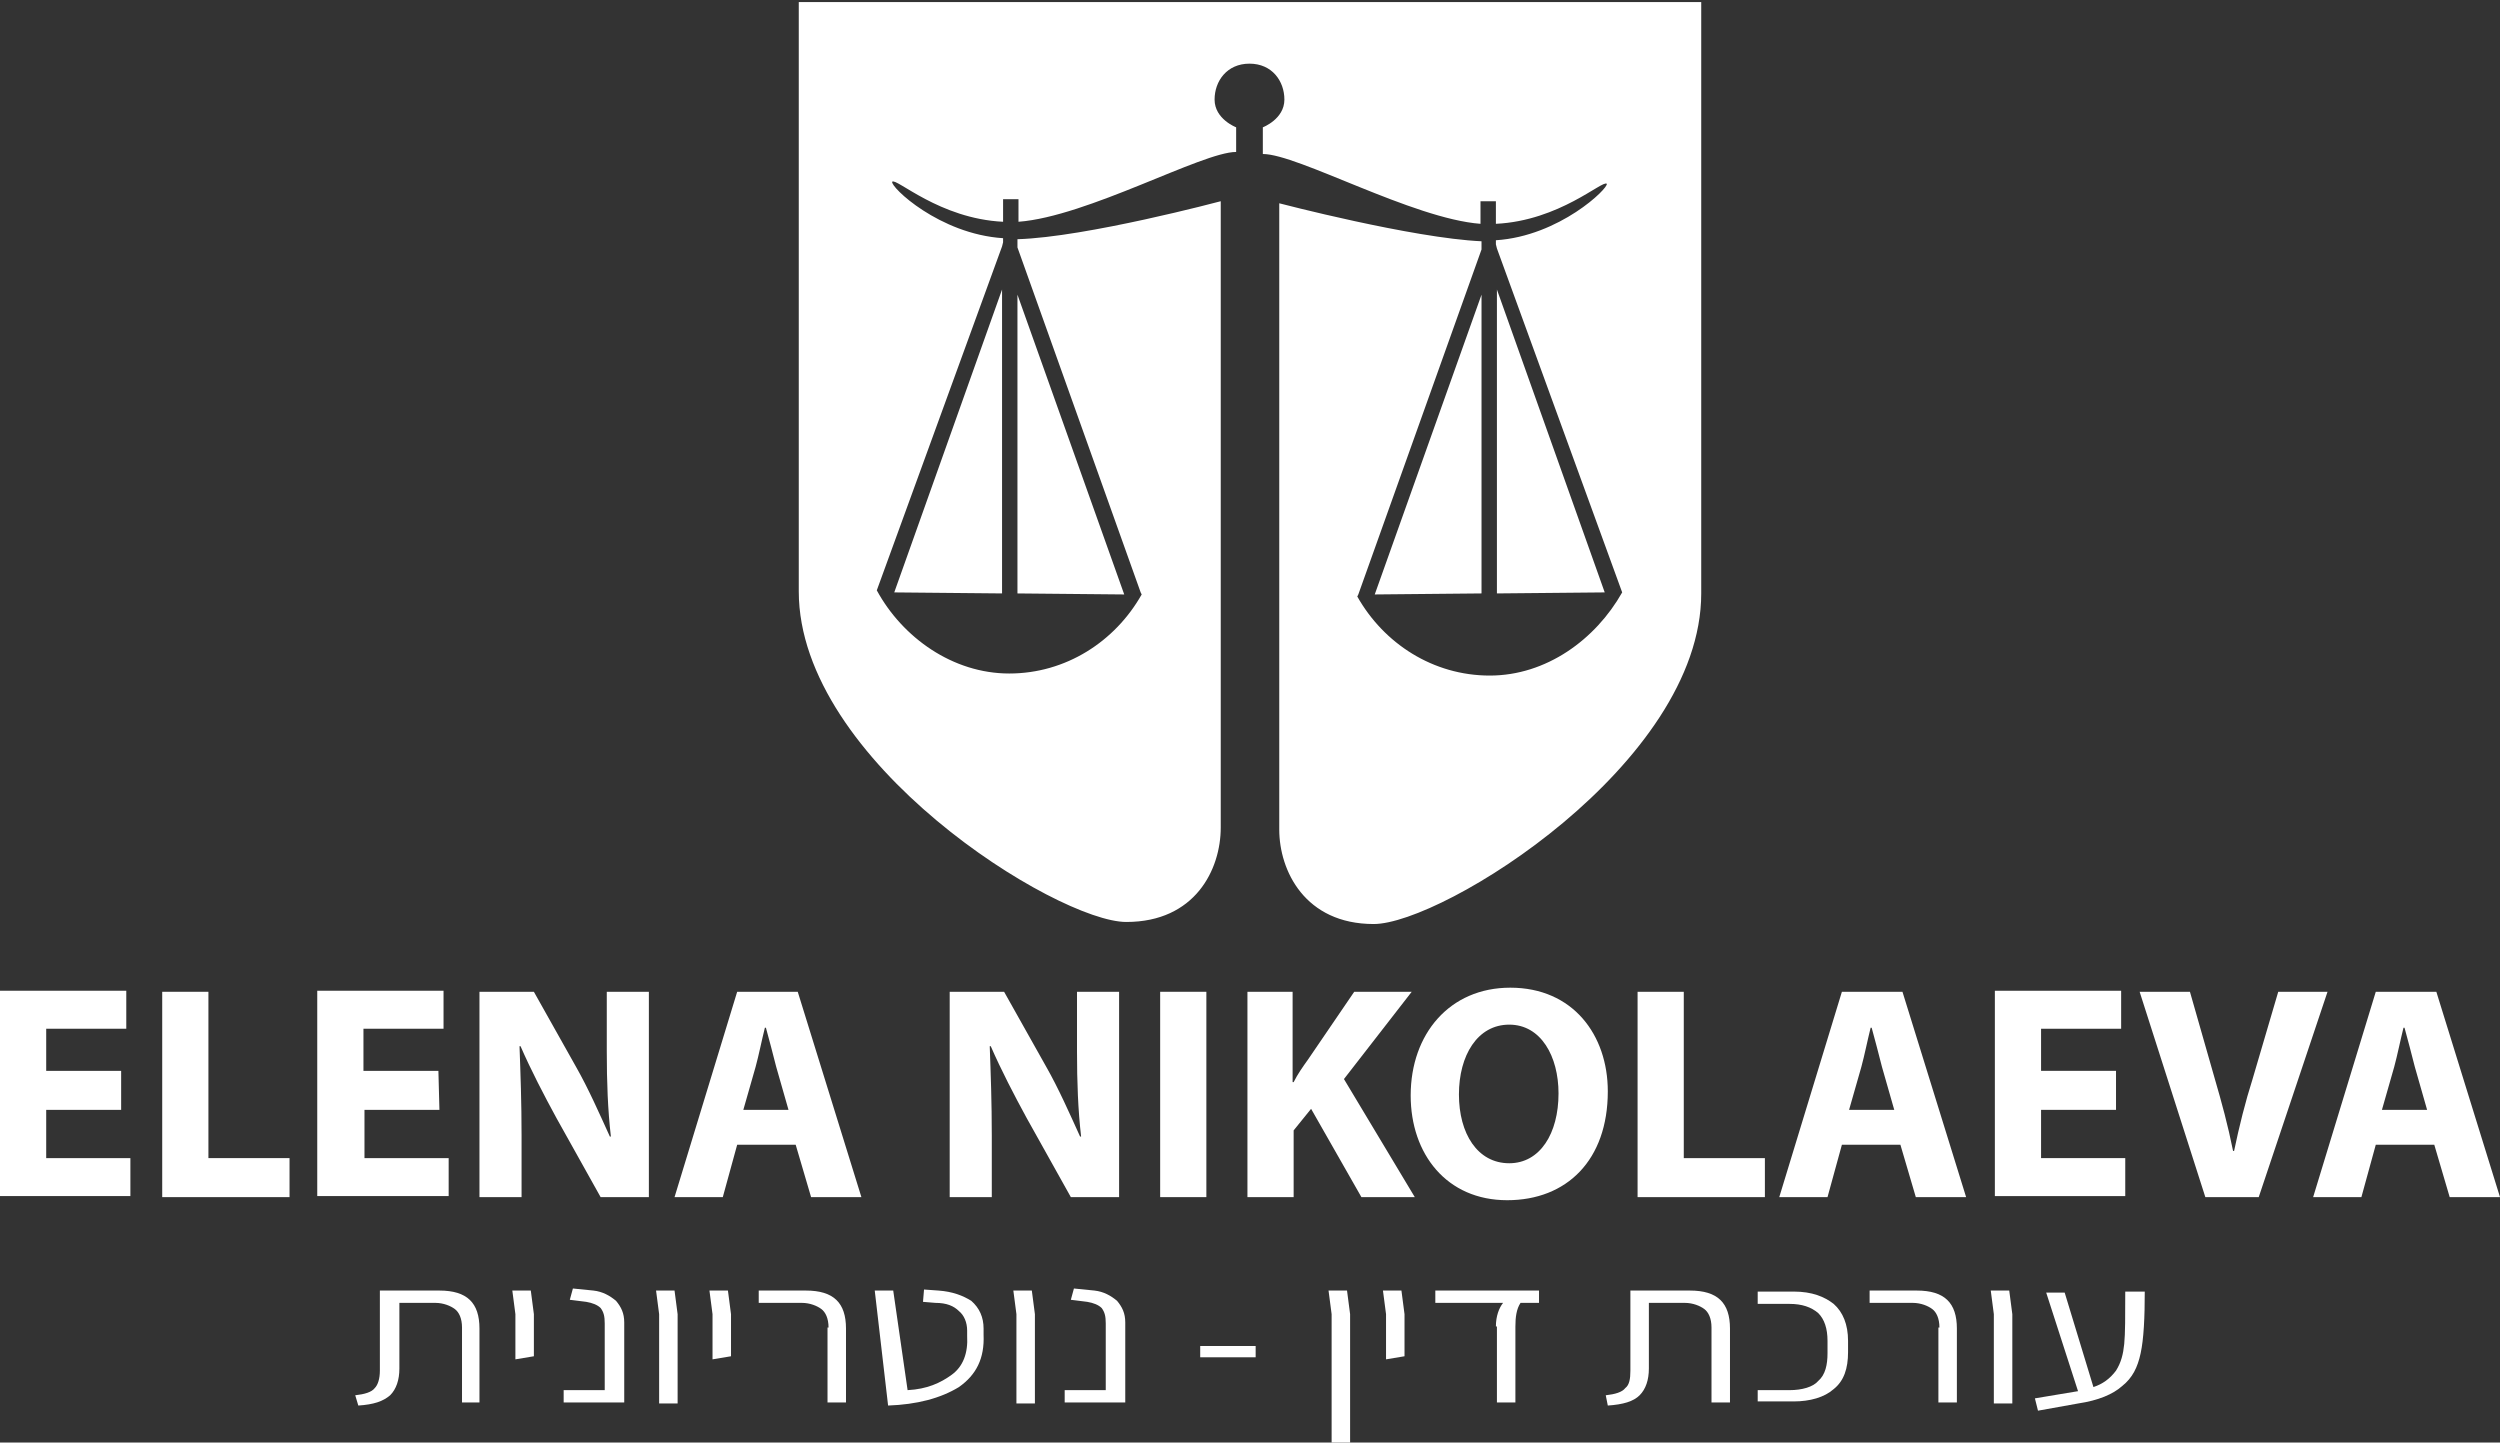 <?xml version="1.0" encoding="utf-8"?>
<!-- Generator: Adobe Illustrator 13.0.0, SVG Export Plug-In . SVG Version: 6.00 Build 14948)  -->
<!DOCTYPE svg PUBLIC "-//W3C//DTD SVG 1.1//EN" "http://www.w3.org/Graphics/SVG/1.1/DTD/svg11.dtd">
<svg version="1.1" id="Layer_1" xmlns="http://www.w3.org/2000/svg" xmlns:xlink="http://www.w3.org/1999/xlink" x="0px" y="0px"
	 width="243.5px" height="140.5px" viewBox="0 0 243.5 140.5" style="enable-background:new 0 0 243.5 140.5;" xml:space="preserve"
	>
<rect x="0" y="0" width="243.5" height="140.5" fill="#333333" stroke="none"/>
<style type="text/css">
<![CDATA[
	.st0{fill:#FFFFFF;}
]]>
</style>
<path class="st0" d="M99.1,28.7v29.1l10.4,0.1L99.1,28.7z M97.6,57.8V28.2L87.1,57.7L97.6,57.8z M77.8,0c0,0,0,41,0,57.6
	c0,16.6,25.2,32.2,31.9,32.2c6.7,0,9.2-5.1,9.2-9.2c0-4.1,0-61,0-61s-13.1,3.5-19.8,3.7v0.8l12,33.6l0.1,0.2
	c-2.6,4.6-7.4,7.7-12.9,7.7s-10.4-3.5-12.9-8.1L97.6,24l0.1-0.4v-0.4c-6.2-0.4-11-5-10.8-5.5c0.4-0.4,4.6,3.6,10.8,3.9v-2.2h1.5v2.2
	c6.7-0.5,17.9-6.8,21.2-6.8v-2.4c0,0-2.1-0.8-2.1-2.7c0-1.8,1.2-3.5,3.4-3.5s3.4,1.7,3.4,3.5c0,1.9-2.1,2.7-2.1,2.7V15
	c3.4,0,14.6,6.3,21.2,6.8v-2.2h1.5v2.2c6.2-0.3,10.4-4.3,10.8-3.9c0.2,0.4-4.6,5.1-10.8,5.5v0.4l0.1,0.4L158,57.7
	c-2.6,4.6-7.4,8.1-12.9,8.1s-10.3-3.1-12.9-7.7l0.1-0.2l12-33.6v-0.8c-6.7-0.3-19.7-3.7-19.7-3.7s0,57,0,61s2.5,9.2,9.2,9.2
	s31.9-15.6,31.9-32.2c0-16.6,0-57.6,0-57.6H77.8V0z M145.8,28.2v29.6l10.5-0.1L145.8,28.2z M144.3,28.7l-10.4,29.2l10.4-0.1V28.7z"
	/>
<g>
	<path class="st0" d="M11.8,108.1H4.5v4.7h8.2v3.7H0v-20h12.3v3.7H4.5v4.1h7.3V108.1z"/>
	<path class="st0" d="M15.8,96.6h4.5v16.2h7.9v3.8H15.8V96.6z"/>
	<path class="st0" d="M42.8,108.1h-7.3v4.7h8.2v3.7H30.9v-20h12.3v3.7h-7.8v4.1h7.3L42.8,108.1L42.8,108.1z"/>
	<path class="st0" d="M46.7,116.6v-20H52l4.1,7.3c1.2,2.1,2.3,4.6,3.3,6.8h0.1c-0.3-2.6-0.4-5.3-0.4-8.3v-5.8h4.1v20h-4.7l-4.3-7.7
		c-1.2-2.2-2.5-4.7-3.5-7h-0.1c0.1,2.7,0.2,5.5,0.2,8.7v6H46.7z"/>
	<path class="st0" d="M71.8,111.5l-1.4,5.1h-4.7l6.1-20h5.9l6.2,20H79l-1.5-5.1H71.8z M76.8,108.1l-1.2-4.2c-0.3-1.2-0.7-2.7-1-3.8
		h-0.1c-0.3,1.2-0.6,2.7-0.9,3.8l-1.2,4.2H76.8z"/>
	<path class="st0" d="M92.5,116.6v-20h5.3l4.1,7.3c1.2,2.1,2.3,4.6,3.3,6.8h0.1c-0.3-2.6-0.4-5.3-0.4-8.3v-5.8h4.1v20h-4.7l-4.3-7.7
		c-1.2-2.2-2.5-4.7-3.5-7h-0.1c0.1,2.7,0.2,5.5,0.2,8.7v6H92.5z"/>
	<path class="st0" d="M117.5,96.6v20H113v-20H117.5z"/>
	<path class="st0" d="M121.4,96.6h4.5v8.8h0.1c0.4-0.8,0.9-1.5,1.4-2.2l4.5-6.6h5.6l-6.6,8.5l6.9,11.5h-5.2l-4.9-8.6l-1.7,2.1v6.5
		h-4.5v-20H121.4z"/>
	<path class="st0" d="M146.8,116.9c-5.9,0-9.4-4.5-9.4-10.2c0-6,3.8-10.5,9.7-10.5c6.1,0,9.5,4.6,9.5,10.1
		C156.6,113,152.6,116.9,146.8,116.9L146.8,116.9z M147,113.3c3,0,4.8-2.9,4.8-6.8c0-3.6-1.7-6.7-4.8-6.7s-4.9,3-4.9,6.8
		C142.1,110.4,143.9,113.3,147,113.3L147,113.3z"/>
	<path class="st0" d="M159.5,96.6h4.5v16.2h7.9v3.8h-12.4V96.6z"/>
	<path class="st0" d="M179.4,111.5l-1.4,5.1h-4.7l6.1-20h5.9l6.2,20h-4.9l-1.5-5.1H179.4z M184.5,108.1l-1.2-4.2
		c-0.3-1.2-0.7-2.7-1-3.8h-0.1c-0.3,1.2-0.6,2.7-0.9,3.8l-1.2,4.2H184.5z"/>
	<path class="st0" d="M206.1,108.1h-7.3v4.7h8.2v3.7h-12.7v-20h12.3v3.7h-7.8v4.1h7.3V108.1z"/>
	<path class="st0" d="M214.8,116.6l-6.4-20h4.9l2.4,8.4c0.7,2.4,1.3,4.6,1.8,7.1h0.1c0.5-2.4,1.1-4.8,1.8-7l2.5-8.5h4.8l-6.7,20
		H214.8z"/>
	<path class="st0" d="M231.4,111.5l-1.4,5.1h-4.7l6.1-20h5.9l6.2,20h-4.9l-1.5-5.1H231.4z M236.4,108.1l-1.2-4.2
		c-0.3-1.2-0.7-2.7-1-3.8h-0.1c-0.3,1.2-0.6,2.7-0.9,3.8l-1.2,4.2H236.4z"/>
</g>
<g>
	<path class="st0" d="M34.6,135.9c0.9-0.1,1.6-0.3,1.9-0.7c0.3-0.3,0.5-0.9,0.5-1.7v-7.8h5.8c2.7,0,3.9,1.2,3.9,3.7v7.2H45v-7.3
		c0-0.9-0.3-1.5-0.7-1.8c-0.4-0.3-1.1-0.6-1.9-0.6h-3.5v6.4c0,1.1-0.3,2-0.9,2.6c-0.7,0.6-1.6,0.9-3.1,1L34.6,135.9z"/>
	<path class="st0" d="M50.2,128l-0.3-2.3h1.8L52,128v2.9v1.2l-1.8,0.3V128z"/>
	<path class="st0" d="M54.8,135.4h4.1v-6.5c0-0.7-0.1-1.1-0.4-1.5c-0.3-0.3-0.8-0.5-1.4-0.6l-1.6-0.2l0.3-1.1l2,0.2
		c0.9,0.1,1.6,0.5,2.2,1c0.5,0.6,0.8,1.2,0.8,2.1v7.8h-5.9V135.4z"/>
	<path class="st0" d="M64.2,128l-0.3-2.3h1.8l0.3,2.3v8.7h-1.8V128z"/>
	<path class="st0" d="M69.4,128l-0.3-2.3h1.8l0.3,2.3v2.9v1.2l-1.8,0.3V128z"/>
	<path class="st0" d="M80.7,129.3c0-0.9-0.3-1.5-0.7-1.8c-0.4-0.3-1.1-0.6-1.9-0.6h-4.2v-1.2h4.6c2.7,0,3.9,1.2,3.9,3.7v7.2h-1.8
		V129.3z"/>
	<path class="st0" d="M85.2,125.7H87l1.4,9.7c1.9-0.1,3.2-0.7,4.3-1.5c1.1-0.8,1.6-2.1,1.5-3.8v-0.5c0-0.8-0.3-1.5-0.8-1.9
		c-0.5-0.5-1.2-0.8-2.3-0.8l-1.2-0.1l0.1-1.2l1.4,0.1c1.4,0.1,2.4,0.5,3.2,1c0.8,0.7,1.2,1.6,1.2,2.7v0.6c0.1,2.3-0.7,3.9-2.4,5.1
		c-1.8,1.1-4.1,1.7-6.9,1.8L85.2,125.7z"/>
	<path class="st0" d="M99,128l-0.3-2.3h1.8l0.3,2.3v8.7H99V128z"/>
	<path class="st0" d="M103.6,135.4h4.1v-6.5c0-0.7-0.1-1.1-0.4-1.5c-0.3-0.3-0.8-0.5-1.4-0.6l-1.6-0.2l0.3-1.1l2,0.2
		c0.9,0.1,1.6,0.5,2.2,1c0.5,0.6,0.8,1.2,0.8,2.1v7.8h-5.9V135.4z"/>
	<path class="st0" d="M116.9,131.1h5.4v1.1h-5.4V131.1z"/>
	<path class="st0" d="M129.7,128l-0.3-2.3h1.8l0.3,2.3v12.5h-1.8V128z"/>
	<path class="st0" d="M135,128l-0.3-2.3h1.8l0.3,2.3v2.9v1.2l-1.8,0.3V128z"/>
	<path class="st0" d="M145.7,129.2c0-1,0.3-1.8,0.7-2.3h-6.6v-1.2h10.1v1.2h-1.8c-0.4,0.6-0.5,1.4-0.5,2.3v7.4h-1.8v-7.4H145.7z"/>
	<path class="st0" d="M156.4,135.9c0.9-0.1,1.6-0.3,1.9-0.7c0.4-0.3,0.5-0.9,0.5-1.7v-7.8h5.8c2.7,0,3.9,1.2,3.9,3.7v7.2h-1.8v-7.3
		c0-0.9-0.3-1.5-0.7-1.8c-0.4-0.3-1.1-0.6-1.9-0.6h-3.5v6.4c0,1.1-0.3,2-0.9,2.6s-1.6,0.9-3.1,1L156.4,135.9z"/>
	<path class="st0" d="M171.2,135.4h3.1c1.2,0,2.3-0.3,2.8-0.9c0.7-0.6,0.9-1.6,0.9-2.7v-1.2c0-1.2-0.3-2.1-0.9-2.7
		c-0.7-0.6-1.6-0.9-2.8-0.9h-3.1v-1.2h3.5c1.8,0,3,0.5,3.9,1.2c0.9,0.8,1.4,2,1.4,3.6v1.1c0,1.6-0.4,2.8-1.4,3.6
		c-0.9,0.8-2.3,1.2-3.9,1.2h-3.5V135.4z"/>
	<path class="st0" d="M188.9,129.3c0-0.9-0.3-1.5-0.7-1.8c-0.4-0.3-1.1-0.6-1.9-0.6h-4.2v-1.2h4.6c2.7,0,3.9,1.2,3.9,3.7v7.2h-1.8
		V129.3L188.9,129.3z"/>
	<path class="st0" d="M194.2,128l-0.3-2.3h1.8l0.3,2.3v8.7h-1.8V128z"/>
	<path class="st0" d="M208.9,125.7c0,2.7-0.1,4.7-0.4,6.1s-0.8,2.4-1.8,3.2c-0.9,0.8-2.3,1.4-4.3,1.7l-3.9,0.7l-0.3-1.2l4.2-0.7
		l-3.1-9.6h1.8l2.8,9.2c0.9-0.3,1.6-0.8,2.2-1.6c0.5-0.8,0.7-1.6,0.8-2.6s0.1-2.7,0.1-5.1h1.9V125.7z"/>
</g>
</svg>
